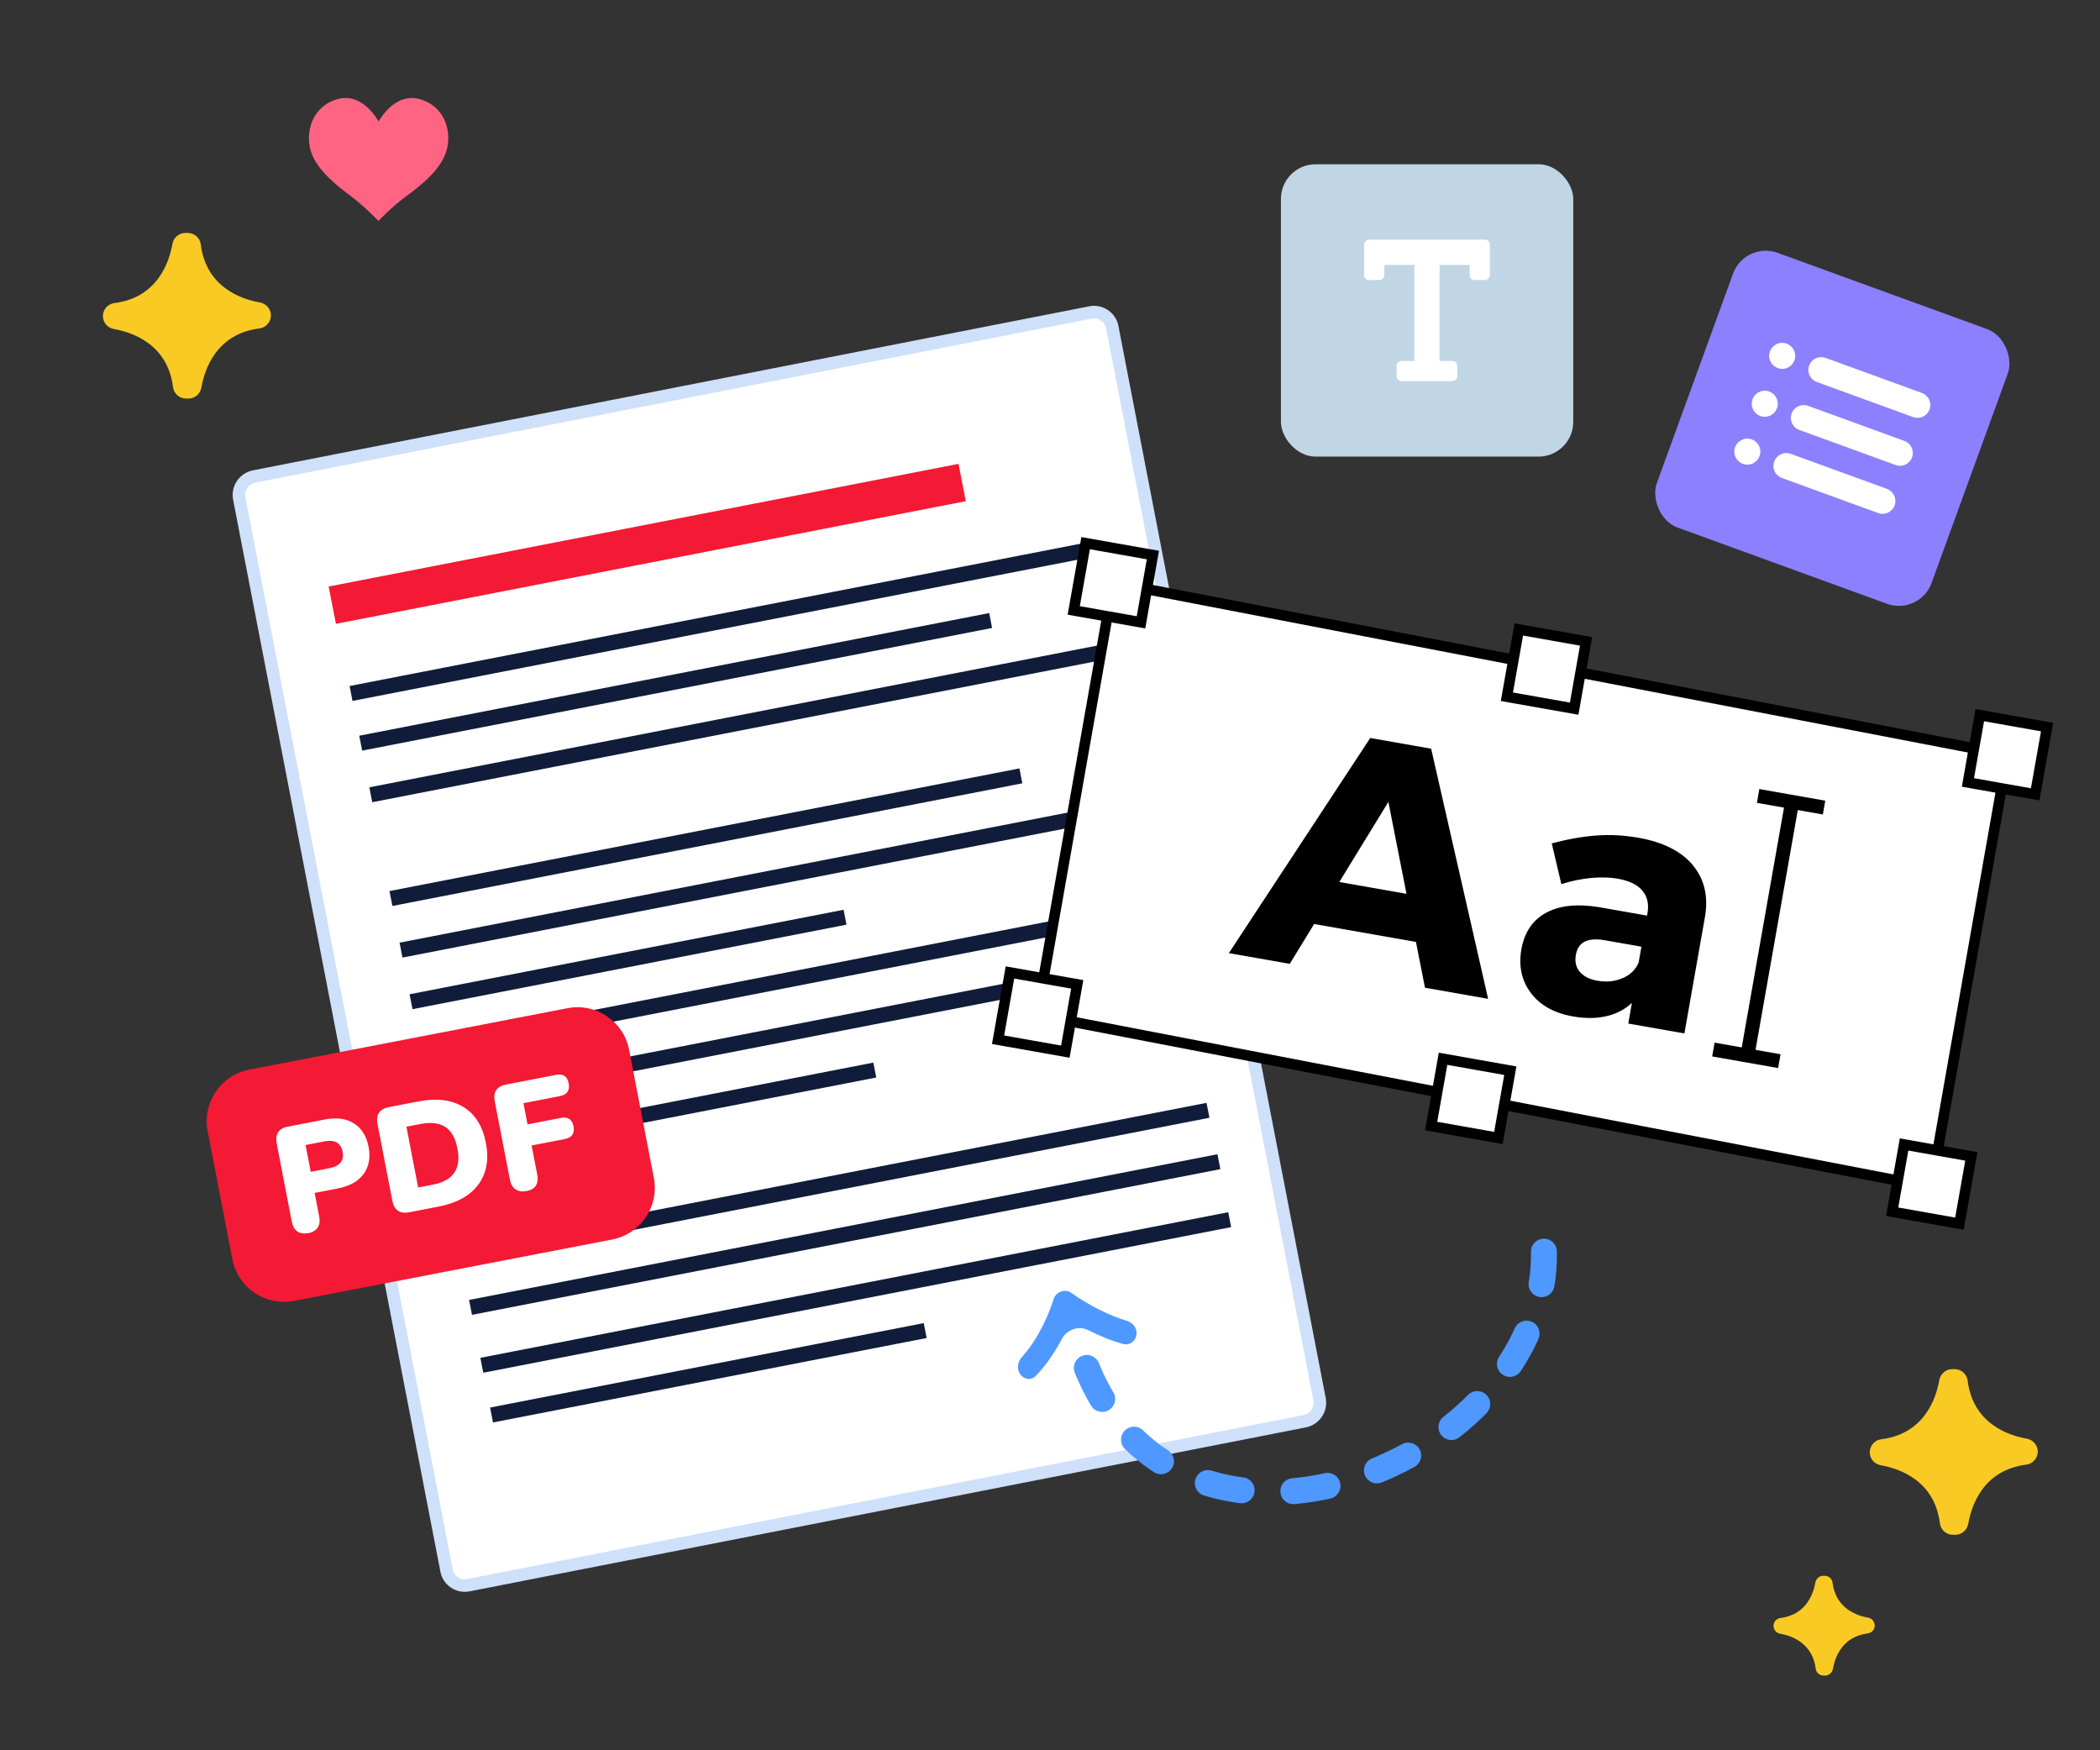 <?xml version="1.0" encoding="UTF-8"?><svg id="a" xmlns="http://www.w3.org/2000/svg" width="300" height="250" viewBox="0 0 300 250"><rect x="0" y="0" width="300" height="250" fill="#333333" stroke="none"/><path d="M34.18,71.21c-.28-1.45.67-2.86,2.12-3.15l119.47-23.43c1.44-.29,2.85.65,3.13,2.1,0,0,0,.02,0,.02l29.61,153.1c.28,1.45-.67,2.86-2.12,3.15l-119.47,23.42c-1.44.29-2.85-.65-3.13-2.1,0,0,0-.02,0-.02l-29.61-153.1Z" fill="#fff" stroke="#cfe0fa" stroke-width="1.79"/><line x1="132.17" y1="190.05" x2="70.22" y2="202.11" fill="none" stroke="#101c3a" stroke-miterlimit="10" stroke-width="2.17"/><line x1="175.67" y1="174.21" x2="68.83" y2="195.01" fill="none" stroke="#101c3a" stroke-miterlimit="10" stroke-width="2.17"/><line x1="174.13" y1="165.93" x2="67.22" y2="186.74" fill="none" stroke="#101c3a" stroke-miterlimit="10" stroke-width="2.17"/><line x1="172.57" y1="158.59" x2="65.79" y2="179.38" fill="none" stroke="#101c3a" stroke-miterlimit="10" stroke-width="2.17"/><line x1="124.97" y1="152.84" x2="62.97" y2="164.91" fill="none" stroke="#101c3a" stroke-miterlimit="10" stroke-width="2.17"/><line x1="168.32" y1="136.76" x2="61.54" y2="157.54" fill="none" stroke="#101c3a" stroke-miterlimit="10" stroke-width="2.17"/><line x1="150.09" y1="132.66" x2="60.1" y2="150.18" fill="none" stroke="#101c3a" stroke-miterlimit="10" stroke-width="2.17"/><line x1="120.72" y1="131.01" x2="58.72" y2="143.08" fill="none" stroke="#101c3a" stroke-miterlimit="10" stroke-width="2.17"/><line x1="164.07" y1="114.92" x2="57.29" y2="135.71" fill="none" stroke="#101c3a" stroke-miterlimit="10" stroke-width="2.17"/><line x1="145.84" y1="110.82" x2="55.85" y2="128.34" fill="none" stroke="#101c3a" stroke-miterlimit="10" stroke-width="2.17"/><line x1="47.47" y1="86.44" x2="137.45" y2="68.92" fill="none" stroke="#f41934" stroke-miterlimit="10" stroke-width="5.43"/><line x1="159.75" y1="92.73" x2="52.97" y2="113.52" fill="none" stroke="#101c3a" stroke-miterlimit="10" stroke-width="2.17"/><line x1="141.52" y1="88.63" x2="51.53" y2="106.15" fill="none" stroke="#101c3a" stroke-miterlimit="10" stroke-width="2.17"/><line x1="156.64" y1="78.32" x2="50.15" y2="99.05" fill="none" stroke="#101c3a" stroke-miterlimit="10" stroke-width="2.17"/><path d="M93.41,168.26c.78,4.05-1.89,8-5.94,8.78l-45.49,8.78c-4.05.78-8-1.89-8.78-5.94l-3.54-18.32c-.78-4.05,1.89-8,5.94-8.78l45.49-8.78c4.05-.78,8,1.89,8.78,5.94l3.54,18.32Z" fill="#f41934"/><path d="M44.04,176.13c-.63.12-1.14.04-1.55-.23-.41-.28-.67-.73-.8-1.37l-2.17-11.25c-.12-.64-.05-1.16.23-1.57.28-.41.73-.67,1.37-.79l5.24-1.01c1.7-.33,3.11-.15,4.2.55,1.1.69,1.8,1.81,2.09,3.34.3,1.53.06,2.83-.7,3.88s-1.99,1.74-3.7,2.07l-3.3.64.65,3.39c.12.64.05,1.16-.22,1.57-.27.4-.72.67-1.36.79ZM44.39,167.38l2.62-.51c1.53-.3,2.18-1.08,1.93-2.36-.25-1.28-1.14-1.77-2.67-1.47l-2.62.51.74,3.83Z" fill="#fff"/><path d="M58.49,173.15c-1.36.26-2.18-.28-2.44-1.63l-2.12-10.97c-.26-1.35.29-2.16,1.65-2.42l4.18-.81c2.6-.5,4.74-.24,6.43.79,1.69,1.03,2.76,2.74,3.22,5.12s.1,4.38-1.08,5.97c-1.18,1.59-3.07,2.64-5.67,3.14l-4.18.81ZM59.75,169.61l2.05-.39c1.49-.29,2.53-.86,3.1-1.72.58-.85.73-2.01.44-3.48s-.85-2.48-1.72-3.05c-.86-.57-2.03-.71-3.51-.43l-2.05.39,1.67,8.67Z" fill="#fff"/><path d="M75.21,170.12c-.63.12-1.15.04-1.56-.24-.42-.28-.69-.75-.81-1.4l-2.16-11.16c-.26-1.35.29-2.16,1.65-2.42l7.09-1.37c1.02-.2,1.63.2,1.82,1.2s-.22,1.63-1.24,1.83l-5.22,1.01.58,3.03,4.75-.92c1.02-.2,1.63.2,1.82,1.2s-.22,1.61-1.24,1.81l-4.75.92.8,4.13c.26,1.35-.26,2.15-1.55,2.4Z" fill="#fff"/><path d="M275.89,169.55l-127.74-24.58,10.89-61.74,127.74,24.58-10.89,61.74Z" fill="#fff" stroke="#000" stroke-miterlimit="10" stroke-width="1.5"/><path d="M163,88.89l-9.61-1.7,1.7-9.61,9.61,1.7-1.7,9.61Z" fill="#fff" stroke="#000" stroke-miterlimit="10" stroke-width="1.5"/><path d="M224.88,101.22l-9.61-1.7,1.7-9.61,9.61,1.7-1.7,9.61Z" fill="#fff" stroke="#000" stroke-miterlimit="10" stroke-width="1.5"/><path d="M290.74,113.46l-9.61-1.7,1.7-9.61,9.61,1.7-1.7,9.61Z" fill="#fff" stroke="#000" stroke-miterlimit="10" stroke-width="1.5"/><path d="M152.19,150.21l-9.61-1.7,1.7-9.61,9.61,1.7-1.7,9.61Z" fill="#fff" stroke="#000" stroke-miterlimit="10" stroke-width="1.5"/><path d="M279.92,174.78l-9.61-1.7,1.7-9.61,9.61,1.7-1.7,9.61Z" fill="#fff" stroke="#000" stroke-miterlimit="10" stroke-width="1.5"/><path d="M214.06,162.54l-9.61-1.7,1.7-9.61,9.61,1.7-1.7,9.61Z" fill="#fff" stroke="#000" stroke-miterlimit="10" stroke-width="1.5"/><path d="M187.74,131.97l-3.49,5.7-8.7-1.53,20.2-30.73,8.7,1.53,8.14,35.73-9.02-1.59-1.29-6.54-14.54-2.56ZM198.34,114.54l-7.01,11.44,9.6,1.69-2.59-13.13Z"/><path d="M241.81,123.56c1.66,1.97,2.25,4.42,1.77,7.33l-2.95,16.72-8.02-1.41.52-2.95c-1.01.94-2.23,1.57-3.66,1.9-1.43.33-3.02.34-4.76.03-2.69-.47-4.7-1.59-6.02-3.36-1.32-1.76-1.77-3.84-1.35-6.22.43-2.44,1.61-4.19,3.54-5.23,1.93-1.05,4.48-1.31,7.66-.78l6.75,1.19.07-.37c.22-1.27-.02-2.33-.73-3.19-.71-.86-1.89-1.43-3.55-1.72-1.08-.19-2.33-.22-3.74-.1-1.41.13-2.84.42-4.29.88l-1.37-5.81c2.26-.61,4.37-.98,6.35-1.13,1.97-.15,3.98-.04,6.04.32,3.51.62,6.09,1.92,7.75,3.89ZM231.8,139.72c1.1-.48,1.86-1.22,2.29-2.23l.4-2.27-5.17-.91c-1.24-.22-2.2-.16-2.9.17s-1.13.98-1.3,1.93.02,1.74.56,2.39c.54.65,1.38,1.08,2.52,1.28,1.3.23,2.5.11,3.59-.37Z"/><line x1="255.97" y1="114.81" x2="249.58" y2="151.05" fill="#fff" stroke="#000" stroke-miterlimit="10" stroke-width="2"/><line x1="251.16" y1="113.69" x2="260.58" y2="115.35" fill="#fff" stroke="#000" stroke-miterlimit="10" stroke-width="2"/><line x1="244.77" y1="149.91" x2="254.19" y2="151.57" fill="#fff" stroke="#000" stroke-miterlimit="10" stroke-width="2"/><rect x="182.99" y="23.46" width="41.76" height="41.76" rx="4.96" ry="4.96" fill="#c1d6e5"/><rect x="240.88" y="40.3" width="41.76" height="41.76" rx="4.96" ry="4.96" transform="translate(36.71 -85.84) rotate(20)" fill="#8c80ff"/><g id="b"><path id="c" d="M212.15,34.23h-16.56c-.4,0-.72.32-.72.72v4.33c0,.4.32.72.72.72h1.44c.4,0,.72-.32.72-.72v-1.44h4.3s0,13.72,0,13.72h-1.81c-.4,0-.72.32-.72.72v1.44c0,.4.32.72.72.72h7.22c.4,0,.72-.32.72-.72v-1.44c0-.4-.32-.72-.72-.72h-1.81v-13.72s4.31,0,4.31,0v1.44c0,.4.32.72.72.72h1.44c.4,0,.72-.32.72-.72v-4.33c0-.4-.32-.72-.72-.72Z" fill="#fff"/></g><path d="M269.57,69.83l-13.76-5.01c-.95-.35-2,.14-2.35,1.1s.14,2,1.09,2.35l13.76,5.01c.95.35,2-.14,2.35-1.09.35-.95-.14-2-1.09-2.35Z" fill="#fff"/><path d="M272.06,62.98l-13.76-5.01c-.95-.35-2,.14-2.35,1.09s.14,2,1.09,2.35l13.76,5.01c.95.35,2-.14,2.35-1.09s-.14-2-1.09-2.35Z" fill="#fff"/><path d="M259.54,54.56l13.76,5.01c.95.35,2-.14,2.35-1.09.35-.95-.14-2-1.09-2.35l-13.76-5.01c-.95-.35-2,.14-2.35,1.09-.35.95.14,2,1.09,2.35Z" fill="#fff"/><circle cx="254.6" cy="50.83" r="1.86" fill="#fff"/><circle cx="252.11" cy="57.67" r="1.86" fill="#fff"/><circle cx="249.62" cy="64.51" r="1.86" fill="#fff"/><path d="M155.26,195.39c13.98,34.18,65.84,13.64,65.3-16.61" fill="none" stroke="#4f98ff" stroke-dasharray="4.94 7.41" stroke-linecap="round" stroke-linejoin="round" stroke-width="3.71"/><path d="M157.18,187.13c1.23.62,2.51,1.14,3.82,1.54.88.26,1.51,1.12,1.35,2.03-.15.89-.99,1.5-1.88,1.27-1.68-.45-3.35-1.15-4.81-1.88l-.17-.09c-1.38-.68-3.06-.13-3.78,1.23-1.27,2.42-2.66,4.2-3.78,5.33-.64.64-1.67.47-2.19-.27s-.37-1.79.25-2.46c1.32-1.46,3.21-4.18,4.53-8.28.16-.51.57-.91,1.08-1.08.51-.17,1.06-.09,1.49.23,1.3.92,2.66,1.73,4.09,2.44" fill="#4f98ff" fill-rule="evenodd"/><path d="M63.76,21.6c-.85,2.78-3.89,5.08-5.76,6.45-2.13,1.57-3.93,3.5-3.93,3.5,0,0-2.05-2.12-3.9-3.5-1.85-1.39-4.9-3.68-5.76-6.45-.85-2.78.21-6.45,3.84-7.45,3.63-1,5.84,3.21,5.84,3.21,0,0,2.2-4.2,5.83-3.21,3.63.99,4.7,4.67,3.84,7.45Z" fill="#ff6483"/><path d="M268.69,209.29c2.62.46,7.67,2.15,8.44,8.3.12.93.92,1.63,1.86,1.63h.34c.92,0,1.69-.67,1.85-1.58.46-2.62,2.15-7.67,8.3-8.44.93-.12,1.63-.92,1.63-1.86h0c0-.92-.67-1.69-1.58-1.85-2.62-.46-7.67-2.15-8.44-8.3-.12-.93-.92-1.63-1.86-1.63h-.34c-.92,0-1.69.67-1.85,1.58-.46,2.62-2.15,7.67-8.3,8.44-.93.12-1.63.92-1.63,1.86h0c0,.92.67,1.69,1.58,1.85Z" fill="#f9ca24"/><path d="M16.28,47c2.62.46,7.67,2.15,8.44,8.3.12.93.92,1.63,1.86,1.63h.34c.92,0,1.69-.67,1.85-1.58.46-2.62,2.15-7.67,8.3-8.44.93-.12,1.63-.92,1.63-1.86h0c0-.92-.67-1.69-1.58-1.85-2.62-.46-7.67-2.15-8.44-8.3-.12-.93-.92-1.63-1.86-1.63h-.34c-.92,0-1.69.67-1.85,1.58-.46,2.62-2.15,7.67-8.3,8.44-.93.12-1.63.92-1.63,1.86h0c0,.92.67,1.69,1.58,1.85Z" fill="#f9ca24"/><path d="M254.31,233.35c1.58.28,4.62,1.3,5.08,5,.07.56.55.98,1.12.98h.21c.55,0,1.02-.4,1.12-.95.28-1.58,1.3-4.62,5-5.08.56-.07.98-.55.98-1.12h0c0-.55-.4-1.02-.95-1.12-1.58-.28-4.62-1.3-5.08-5-.07-.56-.55-.98-1.12-.98h-.21c-.55,0-1.02.4-1.12.95-.28,1.58-1.3,4.62-5,5.08-.56.07-.98.55-.98,1.12h0c0,.55.4,1.02.95,1.12Z" fill="#f9ca24"/></svg>